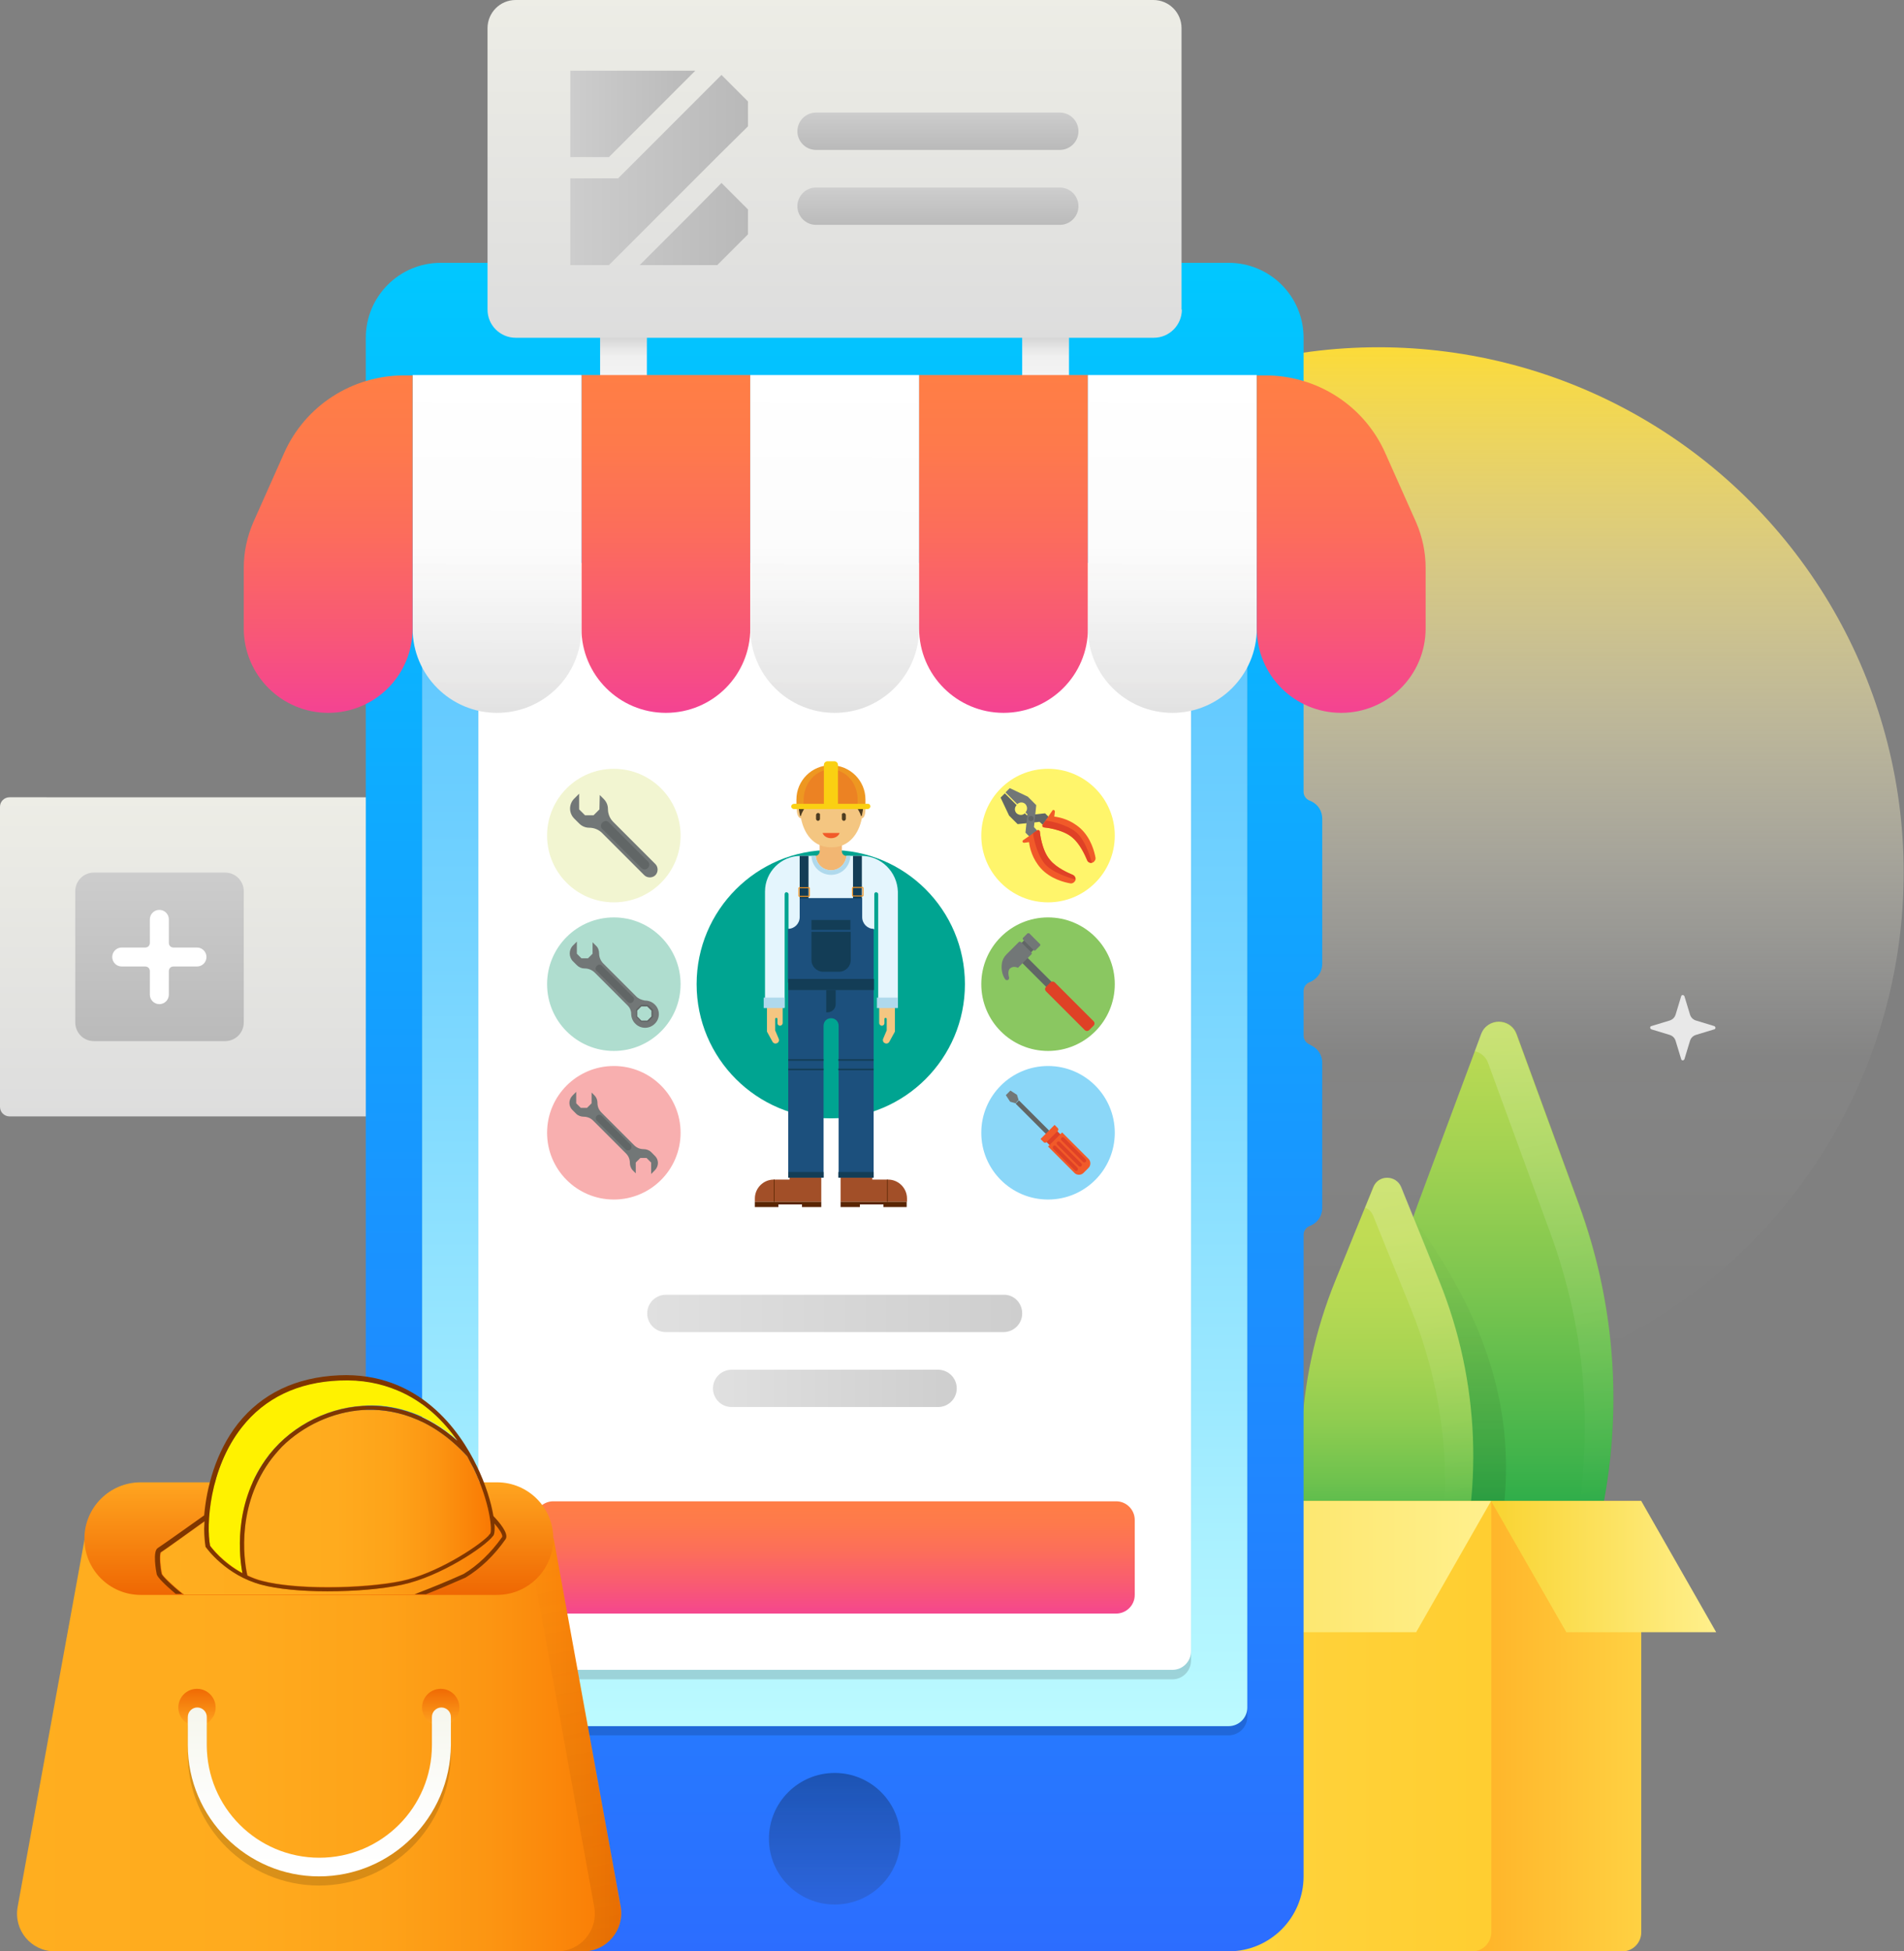 <svg xmlns="http://www.w3.org/2000/svg" viewBox="0 0 581.9 596.2"><rect x="0" y="0" width="581.9" height="596.2" fill="#808080" stroke="none"/><linearGradient id="a" gradientUnits="userSpaceOnUse" x1="87.45" y1="-253.093" x2="87.45" y2="-154.626" gradientTransform="translate(0 496.374)"><stop offset="0" stop-color="#edede6"/><stop offset="1" stop-color="#ddd"/></linearGradient><path d="M174.8 338.2c0 1.6-1.3 2.9-2.9 2.9H2.9c-1.6 0-2.9-1.3-2.9-2.9v-91.7c0-1.6 1.3-2.9 2.9-2.9H172c1.6 0 2.9 1.3 2.9 2.9l-.1 91.7z" fill="url(#a)"/><linearGradient id="b" gradientUnits="userSpaceOnUse" x1="421.3" y1="-396.743" x2="421.3" y2="-70.762" gradientTransform="translate(0 496.374)"><stop offset="0" stop-color="#ffdc2e"/><stop offset=".056" stop-color="#ffe045" stop-opacity=".921"/><stop offset=".223" stop-color="#ffea84" stop-opacity=".687"/><stop offset=".375" stop-color="#fff3b5" stop-opacity=".472"/><stop offset=".507" stop-color="#fff9d9" stop-opacity=".286"/><stop offset=".615" stop-color="#fffdef" stop-opacity=".134"/><stop offset=".684" stop-color="#fffef7" stop-opacity=".036"/><stop offset=".784" stop-color="#fffffc" stop-opacity=".025"/><stop offset="1" stop-color="#fff" stop-opacity="0"/></linearGradient><circle cx="421.3" cy="266.6" r="160.5" fill="url(#b)"/><linearGradient id="c" gradientUnits="userSpaceOnUse" x1="457.849" y1="-196.11" x2="457.849" y2="-.457" gradientTransform="translate(0 496.374)"><stop offset="0" stop-color="#c3dd54"/><stop offset=".103" stop-color="#bada53"/><stop offset=".272" stop-color="#a2d252"/><stop offset=".485" stop-color="#7ac54f"/><stop offset=".734" stop-color="#43b44b"/><stop offset="1" stop-color="#009e47"/></linearGradient><path d="M433.5 367.4l19.2-51.5c1.9-5 8.9-5 10.8 0l19 51.9c11.3 30.8 13.6 63.8 6.7 95.9l-5.7 26.5h-51.4l-5.6-25.9c-7-32.5-4.5-65.9 7-96.9z" fill="url(#c)"/><linearGradient id="d" gradientUnits="userSpaceOnUse" x1="445.286" y1="-132.515" x2="445.286" y2="-2.393" gradientTransform="translate(0 496.374)"><stop offset="0" stop-color="#304f26" stop-opacity="0"/><stop offset=".29" stop-color="#274b1f" stop-opacity=".058"/><stop offset=".762" stop-color="#0f400c" stop-opacity=".152"/><stop offset="1" stop-color="#003900" stop-opacity=".2"/></linearGradient><path d="M431.9 371.8c15.3 22.3 41.5 61 20.6 118.4h-22.2l1.6-118.4z" fill="url(#d)"/><linearGradient id="e" gradientUnits="userSpaceOnUse" x1="423.95" y1="-145.276" x2="423.95" y2="-2.005" gradientTransform="translate(0 496.374)"><stop offset="0" stop-color="#c3dd54"/><stop offset=".181" stop-color="#c0dc54"/><stop offset=".327" stop-color="#b6d953"/><stop offset=".461" stop-color="#a5d352"/><stop offset=".587" stop-color="#8dcc50"/><stop offset=".708" stop-color="#6ec24e"/><stop offset=".825" stop-color="#48b54c"/><stop offset=".936" stop-color="#1da749"/><stop offset="1" stop-color="#009e47"/></linearGradient><path d="M408.1 391.3l11.6-28.6c1.5-3.8 6.9-3.8 8.5 0l11.6 28.6c12.5 30.7 13.8 64.8 3.9 96.4l-.8 2.5H405l-.8-2.5c-9.9-31.7-8.6-65.7 3.9-96.4z" fill="url(#e)"/><linearGradient id="f" gradientUnits="userSpaceOnUse" x1="503.413" y1="31.026" x2="449.116" y2="31.026" gradientTransform="translate(0 496.374)"><stop offset="0" stop-color="#ffd243"/><stop offset="1" stop-color="#ffb227"/></linearGradient><path d="M495.9 596.2H450V458.6h51.6v131.8c0 3.2-2.6 5.8-5.7 5.8z" fill="url(#f)"/><linearGradient id="g" gradientUnits="userSpaceOnUse" x1="295.3" y1="31.026" x2="455.8" y2="31.026" gradientTransform="translate(0 496.374)"><stop offset="0" stop-color="#ffde52"/><stop offset=".618" stop-color="#ffd23a"/><stop offset="1" stop-color="#ffce31"/></linearGradient><path d="M450 596.2H301c-3.2 0-5.7-2.6-5.7-5.7V464.3c0-3.2 2.6-5.7 5.7-5.7h154.8v131.8c-.1 3.2-2.6 5.8-5.8 5.8z" fill="url(#g)"/><linearGradient id="h" gradientUnits="userSpaceOnUse" x1="456.731" y1="-17.724" x2="525.22" y2="-17.724" gradientTransform="translate(0 496.374)"><stop offset="0" stop-color="#f9d432"/><stop offset="1" stop-color="#fff08d"/></linearGradient><path d="M524.5 498.7h-45.8l-23-40.1h45.9l22.9 40.1z" fill="url(#h)"/><linearGradient id="i" gradientUnits="userSpaceOnUse" x1="272.3" y1="-17.724" x2="455.7" y2="-17.724" gradientTransform="translate(0 496.374)"><stop offset="0" stop-color="#f9d432"/><stop offset="1" stop-color="#fff08d"/></linearGradient><path d="M432.8 498.7H272.3l22.9-40.1h160.5l-22.9 40.1z" fill="url(#i)"/><linearGradient id="j" gradientUnits="userSpaceOnUse" x1="257.95" y1="-424.717" x2="257.95" y2="100.144" gradientTransform="translate(0 496.374)"><stop offset="0" stop-color="#00c9ff"/><stop offset="1" stop-color="#2c6dff"/></linearGradient><path d="M404.1 294.5v-44.4c0-2.2-1.2-4.2-3.2-5.2l-.9-.4c-1-.5-1.6-1.5-1.6-2.6V103.2c0-12.7-10.3-22.9-22.9-22.9H134.7c-12.7 0-22.9 10.3-22.9 22.9v470.1c0 12.7 10.3 22.9 22.9 22.9h240.8c12.7 0 22.9-10.3 22.9-22.9v-196c0-1.1.6-2.1 1.6-2.6l.9-.4c2-1 3.2-3 3.2-5.2v-44.4c0-2.2-1.2-4.2-3.2-5.2l-.9-.5c-1-.5-1.6-1.5-1.6-2.6v-13.6c0-1.1.6-2.1 1.6-2.6l.9-.4c2-1.1 3.2-3.1 3.2-5.3z" fill="url(#j)"/><path d="M381.2 524.5c0 3.2-2.6 5.7-5.7 5.7H134.7c-3.2 0-5.7-2.6-5.7-5.7V123.3c0-3.2 2.6-5.7 5.7-5.7h240.8c3.2 0 5.7 2.6 5.7 5.7v401.2z" opacity=".15"/><linearGradient id="k" gradientUnits="userSpaceOnUse" x1="255.1" y1="-380.767" x2="255.1" y2="28.227" gradientTransform="translate(0 496.374)"><stop offset="0" stop-color="#55c2ff"/><stop offset=".167" stop-color="#5ec7ff"/><stop offset=".438" stop-color="#76d4ff"/><stop offset=".779" stop-color="#9eeaff"/><stop offset="1" stop-color="#bbfaff"/></linearGradient><path d="M381.2 521.7c0 3.2-2.6 5.7-5.7 5.7H134.7c-3.2 0-5.7-2.6-5.7-5.7V120.4c0-3.2 2.6-5.7 5.7-5.7h240.8c3.2 0 5.7 2.6 5.7 5.7v401.3z" fill="url(#k)"/><path d="M358.3 513.1H151.9c-3.2 0-5.7-2.6-5.7-5.7V174.8H364v332.5c0 3.2-2.5 5.8-5.7 5.8z" opacity=".15"/><linearGradient id="l" gradientUnits="userSpaceOnUse" x1="190.55" y1="-378.617" x2="190.55" y2="-396.454" gradientTransform="translate(0 496.374)"><stop offset="0" stop-color="#f5f5f5"/><stop offset=".079" stop-color="#f4f4f4"/><stop offset="1" stop-color="#ebebeb"/></linearGradient><path d="M183.4 100.3h14.3v17.2h-14.3v-17.2z" fill="url(#l)"/><linearGradient id="m" gradientUnits="userSpaceOnUse" x1="319.55" y1="-378.617" x2="319.55" y2="-396.454" gradientTransform="translate(0 496.374)"><stop offset="0" stop-color="#f5f5f5"/><stop offset=".079" stop-color="#f4f4f4"/><stop offset="1" stop-color="#ebebeb"/></linearGradient><path d="M312.4 100.3h14.3v17.2h-14.3v-17.2z" fill="url(#m)"/><path d="M358.3 510.2H151.9c-3.2 0-5.7-2.6-5.7-5.7V172H364v332.5c0 3.1-2.5 5.7-5.7 5.7z" fill="#fff"/><linearGradient id="n" gradientUnits="userSpaceOnUse" x1="255.1" y1="-497.807" x2="255.1" y2="-392.396" gradientTransform="translate(0 496.374)"><stop offset="0" stop-color="#edede6"/><stop offset="1" stop-color="#ddd"/></linearGradient><path d="M361.2 94.6c0 4.7-3.8 8.6-8.6 8.6h-195c-4.7 0-8.6-3.8-8.6-8.6v-86c0-4.7 3.8-8.6 8.6-8.6h194.9c4.7 0 8.6 3.8 8.6 8.6v86h.1z" fill="url(#n)"/><linearGradient id="o" gradientUnits="userSpaceOnUse" x1="286.65" y1="-462.217" x2="286.65" y2="-450.274" gradientTransform="translate(0 496.374)"><stop offset="0" stop-color="#cdcdcd"/><stop offset="1" stop-color="#b9b9b9"/></linearGradient><path d="M329.6 40.1c0 3.2-2.6 5.7-5.7 5.7h-74.5c-3.2 0-5.7-2.6-5.7-5.7 0-3.2 2.6-5.7 5.7-5.7h74.5c3.2 0 5.7 2.6 5.7 5.7z" fill="url(#o)"/><linearGradient id="p" gradientUnits="userSpaceOnUse" x1="286.65" y1="-438.809" x2="286.65" y2="-426.606" gradientTransform="translate(0 496.374)"><stop offset="0" stop-color="#cdcdcd"/><stop offset="1" stop-color="#b9b9b9"/></linearGradient><path d="M323.9 57.3h-74.5c-3.2 0-5.7 2.6-5.7 5.7 0 3.2 2.6 5.7 5.7 5.7h74.5c3.2 0 5.7-2.6 5.7-5.7s-2.5-5.7-5.7-5.7z" fill="url(#p)"/><linearGradient id="q" gradientUnits="userSpaceOnUse" x1="255.1" y1="87.869" x2="255.1" y2="44.872" gradientTransform="translate(0 496.374)"><stop offset="0" stop-color="#302926" stop-opacity=".15"/><stop offset="1" stop-opacity=".3"/></linearGradient><circle cx="255.1" cy="561.8" r="20.1" fill="url(#q)"/><linearGradient id="r" gradientUnits="userSpaceOnUse" x1="255.1" y1="-38.485" x2="255.1" y2="-1.877" gradientTransform="translate(0 496.374)"><stop offset="0" stop-color="#ff7e45"/><stop offset=".198" stop-color="#fe7a4b"/><stop offset=".458" stop-color="#fc6d5b"/><stop offset=".75" stop-color="#f85876"/><stop offset="1" stop-color="#f44293"/></linearGradient><path d="M346.8 487.3c0 3.2-2.6 5.7-5.7 5.7h-172c-3.2 0-5.7-2.6-5.7-5.7v-22.9c0-3.2 2.6-5.7 5.7-5.7h172c3.2 0 5.7 2.6 5.7 5.7v22.9z" fill="url(#r)"/><linearGradient id="s" gradientUnits="userSpaceOnUse" x1="197.8" y1="-95.075" x2="312.4" y2="-95.075" gradientTransform="translate(0 496.374)"><stop offset="0" stop-color="#e0e0e0"/><stop offset="1" stop-color="#cecece"/></linearGradient><path d="M312.4 401.3c0 3.2-2.6 5.7-5.7 5.7H203.5c-3.2 0-5.7-2.6-5.7-5.7 0-3.2 2.6-5.7 5.7-5.7h103.2c3.2-.1 5.7 2.5 5.7 5.7z" fill="url(#s)"/><linearGradient id="t" gradientUnits="userSpaceOnUse" x1="217.9" y1="-72.174" x2="292.4" y2="-72.174" gradientTransform="translate(0 496.374)"><stop offset="0" stop-color="#e0e0e0"/><stop offset="1" stop-color="#cecece"/></linearGradient><path d="M292.4 424.2c0 3.2-2.6 5.7-5.7 5.7h-63.1c-3.2 0-5.7-2.6-5.7-5.7 0-3.2 2.6-5.7 5.7-5.7h63.1c3.1 0 5.7 2.5 5.7 5.7z" fill="url(#t)"/><linearGradient id="u" gradientUnits="userSpaceOnUse" x1="190.55" y1="-387.634" x2="190.55" y2="-393.188" gradientTransform="translate(0 496.374)"><stop offset="0" stop-color="#302926" stop-opacity="0"/><stop offset="1" stop-opacity=".1"/></linearGradient><path d="M183.4 103.2h14.3v5.7h-14.3v-5.7z" fill="url(#u)"/><linearGradient id="v" gradientUnits="userSpaceOnUse" x1="319.55" y1="-387.634" x2="319.55" y2="-393.188" gradientTransform="translate(0 496.374)"><stop offset="0" stop-color="#302926" stop-opacity="0"/><stop offset="1" stop-opacity=".1"/></linearGradient><path d="M312.4 103.2h14.3v5.7h-14.3v-5.7z" fill="url(#v)"/><linearGradient id="w" gradientUnits="userSpaceOnUse" x1="203.5" y1="-381.774" x2="203.5" y2="-277.767" gradientTransform="translate(0 496.374)"><stop offset="0" stop-color="#ff7e45"/><stop offset=".198" stop-color="#fe7a4b"/><stop offset=".458" stop-color="#fc6d5b"/><stop offset=".75" stop-color="#f85876"/><stop offset="1" stop-color="#f44293"/></linearGradient><path d="M203.5 217.8c-14.2 0-25.8-11.5-25.8-25.8v-77.4h51.6V192c0 14.3-11.5 25.8-25.8 25.8z" fill="url(#w)"/><linearGradient id="x" gradientUnits="userSpaceOnUse" x1="255.5" y1="-381.368" x2="254.425" y2="-278.182" gradientTransform="translate(0 496.374)"><stop offset="0" stop-color="#fff"/><stop offset=".637" stop-color="#fbfbfb"/><stop offset="1" stop-color="#f5f5f5"/></linearGradient><path d="M255.1 217.8c-14.2 0-25.8-11.5-25.8-25.8v-77.4h51.6V192c0 14.3-11.6 25.8-25.8 25.8z" fill="url(#x)"/><linearGradient id="y" gradientUnits="userSpaceOnUse" x1="152.3" y1="-381.368" x2="151.225" y2="-278.182" gradientTransform="translate(0 496.374)"><stop offset="0" stop-color="#fff"/><stop offset=".637" stop-color="#fbfbfb"/><stop offset="1" stop-color="#f5f5f5"/></linearGradient><path d="M151.9 217.8c-14.2 0-25.8-11.5-25.8-25.8v-77.4h51.6V192c0 14.3-11.5 25.8-25.8 25.8z" fill="url(#y)"/><linearGradient id="z" gradientUnits="userSpaceOnUse" x1="306.7" y1="-381.774" x2="306.7" y2="-277.767" gradientTransform="translate(0 496.374)"><stop offset="0" stop-color="#ff7e45"/><stop offset=".198" stop-color="#fe7a4b"/><stop offset=".458" stop-color="#fc6d5b"/><stop offset=".75" stop-color="#f85876"/><stop offset="1" stop-color="#f44293"/></linearGradient><path d="M306.7 217.8c-14.2 0-25.8-11.5-25.8-25.8v-77.4h51.6V192c0 14.3-11.6 25.8-25.8 25.8z" fill="url(#z)"/><linearGradient id="A" gradientUnits="userSpaceOnUse" x1="358.699" y1="-381.368" x2="357.625" y2="-278.182" gradientTransform="translate(0 496.374)"><stop offset="0" stop-color="#fff"/><stop offset=".637" stop-color="#fbfbfb"/><stop offset="1" stop-color="#f5f5f5"/></linearGradient><path d="M358.3 217.8c-14.2 0-25.8-11.5-25.8-25.8v-77.4h51.6V192c0 14.3-11.6 25.8-25.8 25.8z" fill="url(#A)"/><linearGradient id="B" gradientUnits="userSpaceOnUse" x1="409.9" y1="-381.674" x2="409.9" y2="-277.668" gradientTransform="translate(0 496.374)"><stop offset="0" stop-color="#ff7e45"/><stop offset=".198" stop-color="#fe7a4b"/><stop offset=".458" stop-color="#fc6d5b"/><stop offset=".75" stop-color="#f85876"/><stop offset="1" stop-color="#f44293"/></linearGradient><path d="M409.9 217.8c14.2 0 25.8-11.5 25.8-25.8v-18.5c0-4.8-1-9.5-2.9-13.9l-9.4-21.1c-6.4-14.5-20.8-23.8-36.7-23.8h-2.6V192c0 14.3 11.5 25.8 25.8 25.8z" fill="url(#B)"/><linearGradient id="C" gradientUnits="userSpaceOnUse" x1="1379.412" y1="-381.674" x2="1379.412" y2="-277.668" gradientTransform="matrix(-1 0 0 1 1479.712 496.374)"><stop offset="0" stop-color="#ff7e45"/><stop offset=".198" stop-color="#fe7a4b"/><stop offset=".458" stop-color="#fc6d5b"/><stop offset=".75" stop-color="#f85876"/><stop offset="1" stop-color="#f44293"/></linearGradient><path d="M100.3 217.8c-14.2 0-25.8-11.5-25.8-25.8v-18.5c0-4.8 1-9.5 2.9-13.9l9.4-21.1c6.4-14.5 20.8-23.8 36.7-23.8h2.6V192c0 14.3-11.5 25.8-25.8 25.8z" fill="url(#C)"/><linearGradient id="D" gradientUnits="userSpaceOnUse" x1="151.9" y1="-330.174" x2="151.9" y2="-278.172" gradientTransform="translate(0 496.374)"><stop offset="0" stop-color="#302926" stop-opacity="0"/><stop offset="1" stop-opacity=".08"/></linearGradient><path d="M151.9 217.8c-14.2 0-25.8-11.5-25.8-25.8v-25.8h51.6V192c0 14.3-11.5 25.8-25.8 25.8z" fill="url(#D)"/><linearGradient id="E" gradientUnits="userSpaceOnUse" x1="255.1" y1="-330.174" x2="255.1" y2="-278.172" gradientTransform="translate(0 496.374)"><stop offset="0" stop-color="#302926" stop-opacity="0"/><stop offset="1" stop-opacity=".08"/></linearGradient><path d="M255.1 217.8c-14.2 0-25.8-11.5-25.8-25.8v-25.8h51.6V192c0 14.3-11.6 25.8-25.8 25.8z" fill="url(#E)"/><linearGradient id="F" gradientUnits="userSpaceOnUse" x1="358.3" y1="-330.174" x2="358.3" y2="-278.172" gradientTransform="translate(0 496.374)"><stop offset="0" stop-color="#302926" stop-opacity="0"/><stop offset="1" stop-opacity=".08"/></linearGradient><path d="M358.3 217.8c-14.2 0-25.8-11.5-25.8-25.8v-25.8h51.6V192c0 14.3-11.6 25.8-25.8 25.8z" fill="url(#F)"/><linearGradient id="G" gradientUnits="userSpaceOnUse" x1="5.206" y1="36.726" x2="189.865" y2="36.726" gradientTransform="translate(0 496.374)"><stop offset="0" stop-color="#ffae1f"/><stop offset=".373" stop-color="#ffab1e"/><stop offset=".598" stop-color="#fea319"/><stop offset=".782" stop-color="#fc9512"/><stop offset=".945" stop-color="#fa8107"/><stop offset="1" stop-color="#f97803"/></linearGradient><path d="M178.3 596.2H16.7c-7.2 0-12.6-6.5-11.3-13.6L25.9 470h143.3l20.5 112.6c1.2 7.1-4.3 13.6-11.4 13.6z" fill="url(#G)"/><linearGradient id="H" gradientUnits="userSpaceOnUse" x1="97.45" y1="-43.023" x2="97.45" y2="-9.366" gradientTransform="translate(0 496.374)"><stop offset="0" stop-color="#ffa41f"/><stop offset="1" stop-color="#ef6803"/></linearGradient><path d="M169.1 470.1c0 9.5-7.7 17.2-17.2 17.2H43c-9.5 0-17.2-7.7-17.2-17.2s7.7-17.2 17.2-17.2h108.9c9.5 0 17.2 7.7 17.2 17.2z" fill="url(#H)"/><linearGradient id="I" gradientUnits="userSpaceOnUse" x1="60.2" y1="30.782" x2="60.2" y2="19.317" gradientTransform="translate(0 496.374)"><stop offset="0" stop-color="#ffa41f"/><stop offset=".064" stop-color="#fea01d"/><stop offset="1" stop-color="#ef6803"/></linearGradient><circle cx="60.2" cy="521.7" r="5.7" fill="url(#I)"/><linearGradient id="J" gradientUnits="userSpaceOnUse" x1="134.7" y1="30.782" x2="134.7" y2="19.317" gradientTransform="translate(0 496.374)"><stop offset="0" stop-color="#ffa41f"/><stop offset=".064" stop-color="#fea01d"/><stop offset="1" stop-color="#ef6803"/></linearGradient><circle cx="134.7" cy="521.7" r="5.7" fill="url(#J)"/><path d="M97.5 576.1c-22.1 0-40.1-18-40.1-40.1v-8.6c0-1.6 1.3-2.9 2.9-2.9s2.9 1.3 2.9 2.9v8.6c0 19 15.4 34.4 34.4 34.4S132 555 132 536v-8.6c0-1.6 1.3-2.9 2.9-2.9 1.6 0 2.9 1.3 2.9 2.9v8.6c-.2 22.1-18.2 40.1-40.3 40.1z" opacity=".15"/><linearGradient id="K" gradientUnits="userSpaceOnUse" x1="97.6" y1="25.326" x2="97.6" y2="77.68" gradientTransform="translate(0 496.374)"><stop offset="0" stop-color="#f5f6ed"/><stop offset=".042" stop-color="#f6f7ee"/><stop offset=".529" stop-color="#fdfdfb"/><stop offset="1" stop-color="#fff"/></linearGradient><path d="M97.5 573.3c-22.1 0-40.1-18-40.1-40.1v-8.6c0-1.6 1.3-2.9 2.9-2.9s2.9 1.3 2.9 2.9v8.6c0 19 15.4 34.4 34.4 34.4s34.4-15.4 34.4-34.4v-8.6c0-1.6 1.3-2.9 2.9-2.9 1.6 0 2.9 1.3 2.9 2.9v8.6c-.2 22.1-18.2 40.1-40.3 40.1z" fill="url(#K)"/><linearGradient id="L" gradientUnits="userSpaceOnUse" x1="159.873" y1="-16.598" x2="181.729" y2="101.996" gradientTransform="translate(0 496.374)"><stop offset="0" stop-color="#6a2000" stop-opacity="0"/><stop offset="1" stop-color="#792d00" stop-opacity=".15"/></linearGradient><path d="M178.3 596.2h-8c7.2 0 12.6-6.5 11.3-13.6l-18.1-99.8.6-.6c3.1-3.1 5-7.4 5-12.2l20.5 112.6c1.3 7.1-4.2 13.6-11.3 13.6z" fill="url(#L)"/><path d="M514.8 304.4l1.7 5.6c.3.9.9 1.5 1.8 1.8l5.6 1.7c.5.2.5.9 0 1l-5.6 1.7c-.9.3-1.5.9-1.8 1.8l-1.7 5.6c-.2.5-.9.5-1 0l-1.7-5.6c-.3-.9-.9-1.5-1.8-1.8l-5.6-1.7c-.5-.2-.5-.9 0-1l5.6-1.7c.9-.3 1.5-.9 1.8-1.8l1.7-5.6c.1-.5.8-.5 1 0z" fill="#e8e8e8"/><linearGradient id="M" gradientUnits="userSpaceOnUse" x1="492.355" y1="-37.366" x2="460.109" y2="-185.339" gradientTransform="translate(0 496.374)"><stop offset="0" stop-color="#ffffed" stop-opacity="0"/><stop offset=".471" stop-color="#fffff1" stop-opacity=".094"/><stop offset=".958" stop-color="#fffffe" stop-opacity=".192"/><stop offset="1" stop-color="#fff" stop-opacity=".2"/></linearGradient><path d="M490.1 458.6h-7.2c3.6-28.7.5-55.6-9.1-81.9l-19-51.9c-.7-2-2.4-3.3-4.1-3.6l1.9-5.2c1.9-5 8.9-5 10.8 0l19 51.9c10.7 29.1 13.4 59.2 7.7 90.7z" fill="url(#M)"/><linearGradient id="N" gradientUnits="userSpaceOnUse" x1="446.731" y1="-36.478" x2="425.592" y2="-135.008" gradientTransform="translate(0 496.374)"><stop offset="0" stop-color="#ffffed" stop-opacity="0"/><stop offset=".471" stop-color="#fffff1" stop-opacity=".094"/><stop offset=".958" stop-color="#fffffe" stop-opacity=".192"/><stop offset="1" stop-color="#fff" stop-opacity=".2"/></linearGradient><path d="M449.6 458.6h-8c.7-20.1-2.8-39.8-10.3-58.5l-4.3-10.6-3.6-8.8-3.7-9.2c-.5-1.2-1.4-2.1-2.5-2.5l2.6-6.3c1.5-3.8 6.9-3.8 8.5 0l.9 2.3 2.8 6.9 7.9 19.4c8.6 21.4 11.9 44.4 9.7 67.3z" fill="url(#N)"/><linearGradient id="O" gradientUnits="userSpaceOnUse" x1="48.75" y1="-230.884" x2="48.75" y2="-175.972" gradientTransform="translate(0 496.374)"><stop offset="0" stop-color="#cdcdcd"/><stop offset="1" stop-color="#b9b9b9"/></linearGradient><path d="M74.5 312.4c0 3.2-2.6 5.7-5.7 5.7H28.7c-3.2 0-5.7-2.6-5.7-5.7v-40.1c0-3.2 2.6-5.7 5.7-5.7h40.1c3.2 0 5.7 2.6 5.7 5.7v40.1z" fill="url(#O)"/><path d="M60.2 289.5H53c-.8 0-1.4-.6-1.4-1.4v-7.2c0-1.6-1.3-2.9-2.9-2.9-1.6 0-2.9 1.3-2.9 2.9v7.2c0 .8-.6 1.4-1.4 1.4h-7.2c-1.6 0-2.9 1.3-2.9 2.9s1.3 2.9 2.9 2.9h7.2c.8 0 1.4.6 1.4 1.4v7.2c0 1.6 1.3 2.9 2.9 2.9 1.6 0 2.9-1.3 2.9-2.9v-7.2c0-.8.6-1.4 1.4-1.4h7.2c1.6 0 2.9-1.3 2.9-2.9s-1.3-2.9-2.9-2.9z" fill="#fff"/><linearGradient id="P" gradientUnits="userSpaceOnUse" x1="174.3" y1="561.2" x2="212.55" y2="561.2" gradientTransform="matrix(1 0 0 -1 0 596)"><stop offset="0" stop-color="#cdcdcd"/><stop offset="1" stop-color="#b9b9b9"/></linearGradient><path d="M174.3 21.6V48h11.8l26.4-26.4h-38.2z" fill="url(#P)"/><linearGradient id="Q" gradientUnits="userSpaceOnUse" x1="174.3" y1="544.05" x2="228.6" y2="544.05" gradientTransform="matrix(1 0 0 -1 0 596)"><stop offset="0" stop-color="#cdcdcd"/><stop offset="1" stop-color="#b9b9b9"/></linearGradient><path d="M228.6 38.6V31l-8.1-8.1-31.6 31.6h-14.6V81h11.8l34.4-34.4 8.1-8zm0 25.4l-8.1-8.1-8.3 8.4L195.5 81h23.7l9.4-9.4V64z" fill="url(#Q)"/><circle cx="253.9" cy="300.7" r="41" fill="#00a491"/><path d="M258.7 261.5c-.8 0-1.4-.6-1.4-1.4v-2.9h-6.8v2.9c0 .8-.6 1.4-1.4 1.4l-1.7 1.8 1 4 5.5.7 5.5-.7 1-4-1.7-1.8z" fill="#f2b672"/><path d="M251 358.7v8.5h-20.3v-1c0-3.2 2.6-5.8 5.8-5.8h4.8v-1.8l9.7.1z" fill="#a24f28"/><path d="M230.7 367.2v1.6h7.2v-.8h7.2v.8h5.9v-1.6h-20.3z" fill="#5a2603"/><path d="M256.9 358.7v8.5h20.3v-1c0-3.2-2.6-5.8-5.8-5.8h-4.8v-1.8l-9.7.1z" fill="#a24f28"/><path d="M277.1 367.2v1.6H270v-.8h-7.2v.8h-5.9v-1.6h20.2z" fill="#5a2603"/><path d="M263.3 261.5h-4.6c-.2 2.4-2.2 4.4-4.7 4.4s-4.5-1.9-4.7-4.4h-4.6c-6 0-10.9 4.9-10.9 10.9v35.4h6v-34.6c0-.3.2-.6.5-.6.4 0 .7.3.7.6v10.7l13.1.8 13.1-.8v-10.7c0-.3.2-.6.5-.6.4 0 .7.3.7.6v34.6h6v-35.4c-.2-6-5.1-10.9-11.1-10.9z" fill="#e4f5fd"/><path d="M259.9 261.5h-1.2c-.2 2.4-2.2 4.4-4.7 4.4s-4.5-1.9-4.7-4.4H248c.1 3.2 2.7 5.8 6 5.8s5.8-2.6 5.9-5.8z" fill="#afd9ec"/><path d="M240.9 300.2v59.6h10.8v-46.4c0-1.3 1-2.3 2.3-2.3s2.3 1 2.3 2.3v46.4H267v-59.6h-26.1zm22.6-20v-5.8h-19.1v5.8c0 2-1.6 3.6-3.6 3.6v16.4H267v-16.4c-1.9 0-3.5-1.6-3.5-3.6z" fill="#1c507d"/><path d="M240.9 299.1h26.2v3.4h-26.2v-3.4zm3.5-37.6h2.7v13h-2.7v-13z" fill="#133d56"/><path d="M247.2 271.1h-2.9c-.1 0-.3.1-.3.3v2.3c0 .1.1.3.3.3h2.9c.1 0 .3-.1.3-.3v-2.3c0-.2-.1-.3-.3-.3zm0 2.6h-2.9v-2.3h2.9v2.3z" fill="#f7941e"/><path d="M260.7 261.5h2.7v13h-2.7v-13z" fill="#133d56"/><path d="M260.4 271.3v2.3c0 .1.1.3.3.3h2.9c.1 0 .3-.1.3-.3v-2.3c0-.1-.1-.3-.3-.3h-2.9c-.2.1-.3.2-.3.3zm.3 0h2.9v2.3h-2.9v-2.3z" fill="#f7941e"/><path d="M248 281.1h11.9v3H248v-3zm0 3.6v8.6c0 2 1.6 3.6 3.6 3.6h4.8c2 0 3.6-1.6 3.6-3.6v-8.6h-12zm4.5 17.8v6.8h.4c1.4 0 2.5-1.1 2.5-2.5v-4.3h-2.9zm-11.6 55.6h10.8v1.7h-10.8v-1.7zm15.3 0H267v1.7h-10.8v-1.7z" fill="#133d56"/><path d="M234.4 307.8v7.4l1.7 3.1c.3.5.9.7 1.4.4.5-.2.7-.8.5-1.3l-1.1-2.6v-3.5c0-.2.2-.3.4-.3s.3.2.3.3v1.3c0 .5.4.8.8.8s.8-.4.8-.8v-4.8h-4.8zm39.1 0v7.4l-1.7 3.1c-.3.5-.9.7-1.4.4-.5-.2-.7-.8-.5-1.3l1.1-2.6v-3.5c0-.2-.2-.3-.4-.3s-.3.2-.3.3v1.3c0 .5-.4.8-.8.8s-.8-.4-.8-.8v-4.8h4.8z" fill="#f4c681"/><path d="M233.4 304.8h6.4v3.2h-6.4v-3.2zm34.6 0h6.4v3.2H268v-3.2z" fill="#afd9ec"/><path d="M264.5 247l-.9-.1v-.4c0-5.7-4.3-10.3-9.6-10.3s-9.6 4.6-9.6 10.3v.4l-.9.1s-.1 2.9 1.3 3c.9 4.6 3.7 8.9 9.3 8.9 5.5 0 8.4-4.3 9.3-8.9 1.2-.1 1.1-3 1.1-3z" fill="#f4c681"/><path d="M244.1 246.5c0 .6.2 1.9.4 2.7 0 .2.3.2.3 0 .1-.4.3-.9.6-1.4.5-.8.9-1.9.9-1.9s-2.1-.3-2.2.6zm19.7 0c0 .6-.2 1.9-.4 2.7 0 .2-.3.2-.3 0-.1-.4-.3-.9-.6-1.4-.5-.8-.9-1.9-.9-1.9s2.1-.3 2.2.6z" fill="#4d3c21"/><path d="M253.9 233.8c-5.8 0-10.5 4.7-10.5 10.5v2h21.1v-2c0-5.8-4.7-10.5-10.6-10.5z" fill="#ee9721"/><path d="M253.9 235.1c-4.6 0-8.3 4.2-8.3 9.4v1.8h16.5v-1.8c.1-5.2-3.6-9.4-8.2-9.4z" fill="#ec8223"/><path d="M265.3 245.6h-9.2v-11.9c0-.6-.5-1.1-1.1-1.1h-2.1c-.6 0-1.1.5-1.1 1.1v11.9h-9.2c-.4 0-.8.4-.8.8s.4.8.8.8h22.6c.4 0 .8-.4.8-.8 0-.5-.3-.8-.7-.8z" fill="#fad012"/><path d="M250 248.4c-.3 0-.6.3-.6.6v1.2c0 .3.3.6.6.6s.6-.3.6-.6V249c.1-.3-.2-.6-.6-.6zm7.9 0c.3 0 .6.3.6.6v1.2c0 .3-.3.6-.6.6s-.6-.3-.6-.6V249c-.1-.3.2-.6.6-.6z" fill="#4d3c21"/><path d="M251.4 254.5c.3.9 1.3 1.6 2.6 1.6s2.3-.7 2.6-1.6h-5.2z" fill="#f15a29"/><path d="M236.5 360.4h.2v6.8h-.2v-6.8zm34.6 0h.2v6.8h-.2v-6.8z" fill="#5a2603"/><path d="M240.9 323.6h10.8v.5h-10.8v-.5zm0 2.9h10.8v.5h-10.8v-.5zm15.3-2.9H267v.5h-10.8v-.5zm0 2.9H267v.5h-10.8v-.5z" fill="#133d56"/><circle cx="320.3" cy="346.1" r="20.4" fill="#8bd7f8"/><path d="M310.4 337.2l1-1 9.5 9.5-1 1-9.5-9.5z" fill="#616666"/><path d="M319.5 348.6l3.3-3.3 1.7 1.7-3.3 3.3-1.7-1.7z" fill="#df4126"/><path d="M318 348l1 1c.2.2.6.2.8 0l3.5-3.5c.2-.2.2-.6 0-.8l-1-1-4.3 4.3zm2.3 2.3l8.1 8.1c.7.7 2 .7 2.7 0l1.6-1.6c.7-.7.7-2 0-2.7l-8.1-8.1-4.3 4.3z" fill="#f15a29"/><path d="M323.1 348.9c-.2.2-.2.6 0 .8l6.6 6.6c.2.2.6.2.8 0 .2-.2.2-.6 0-.8l-6.6-6.6c-.2-.2-.6-.2-.8 0zm-1.2 1.3c-.2.2-.2.6 0 .8l6.6 6.6c.2.2.6.2.8 0 .2-.2.2-.6 0-.8l-6.6-6.6c-.3-.3-.6-.3-.8 0zm2.5-2.6c.2-.2.6-.2.8 0l6.6 6.6c.2.2.2.6 0 .8-.2.2-.6.2-.8 0l-6.6-6.6c-.2-.2-.2-.5 0-.8z" fill="#df4126"/><path d="M308.8 333.2l-.7.7-.7.7 1.3 2 1.7.5.4-.5.5-.5-.5-1.6-2-1.3z" fill="#727777"/><circle cx="320.3" cy="255.3" r="20.4" fill="#fff56b"/><path d="M329.9 253.5c-4.1-3.7-9.1-3.6-9.1-3.6l-1.4-1.4-5.6.6-.6-.6c-.7.7-1.8.6-2.5 0-.7-.7-.7-1.8 0-2.5l-3.6-3.6-1.3 1.3 2.6 5.5 2.6 2.6 6.7-.7 1.4 1.3s5.8.5 9 3.2c2.5 2.1 4.1 5.6 4.6 7.1.2.4.6.6 1 .5s.7-.5.6-.9c-.3-1.8-1.3-5.9-4.4-8.8z" fill="#616666"/><path d="M318.4 264.9c-3.7-4.1-3.6-9.1-3.6-9.1l-1.4-1.4.6-5.6-.6-.6c.7-.7.6-1.8 0-2.5-.7-.7-1.8-.7-2.5 0l-3.6-3.6 1.3-1.3 5.5 2.6 2.6 2.6-.7 6.7 1.3 1.4s.5 5.8 3.2 9c2.1 2.5 5.6 4.1 7.1 4.6.4.2.6.6.5 1s-.5.7-.9.6c-1.8-.3-5.9-1.3-8.8-4.4z" fill="#727777"/><circle cx="315.1" cy="250.1" r=".8" fill="#616666"/><path d="M317.8 254.1c0-.4-.5-.6-.8-.4l-2.4 1.7-1.9 1.3c-.2.1-.2.3-.2.5.1.2.3.3.5.3l1.5-.2c.2 1.8 1 5.1 3.6 8 3 3.3 7.3 4.3 9 4.6.4.1.9-.1 1.2-.4.2-.2.3-.4.4-.6.2-.6-.2-1.3-.8-1.6-1.4-.6-4.9-2.1-6.9-4.5-2.7-3-3.2-8.6-3.2-8.7zm12.4-1c-2.9-2.6-6.2-3.4-8-3.6l.2-1.5c0-.2-.1-.4-.3-.5-.2-.1-.4 0-.5.2l-1.3 1.9-1.7 2.4c-.2.3 0 .8.4.8 0 0 5.7.5 8.7 3.1 2.4 2 3.9 5.5 4.5 6.9.2.6.9 1 1.6.8.2-.1.5-.2.6-.4.3-.3.5-.7.4-1.2-.3-1.6-1.3-5.9-4.6-8.9z" fill="#f15a29"/><path d="M317 253.7l-1.3.9c.2 1.4 1.1 6.2 3.5 9.2 2.2 2.7 7.2 4.3 9.4 4.9.1-.6-.2-1.2-.8-1.4-1.4-.6-4.9-2.1-6.9-4.5-2.6-3-3.1-8.6-3.1-8.7-.1-.4-.5-.6-.8-.4zm1.7-1.7l.9-1.3c1.4.2 6.2 1.1 9.2 3.5 2.7 2.2 4.3 7.2 4.9 9.4-.6.1-1.2-.2-1.4-.8-.6-1.4-2.1-4.9-4.5-6.9-3-2.6-8.6-3.1-8.7-3.1-.4-.1-.6-.5-.4-.8z" fill="#df4126"/><circle cx="187.6" cy="346.1" r="20.4" fill="#f8afaf"/><path d="M181.7 334.7l-.9-.9v3.3l-1.4 1.4h-1.9l-1.4-1.4v-3.5l-1.1 1.1c-1.3 1.3-1.3 3.3 0 4.5l1.1 1.1c.6.6 1.5.9 2.3.9 1.1 0 2.1.4 2.9 1.2l10 10c.8.8 1.2 1.8 1.2 2.9 0 .8.3 1.7.9 2.3l.9.9v-3.3l1.4-1.4h1.9l1.4 1.4v3.5l1.1-1.1c1.3-1.3 1.3-3.3 0-4.5L199 352c-.6-.6-1.5-.9-2.3-.9-1.1 0-2.1-.4-2.9-1.2l-10-10c-.8-.8-1.2-1.8-1.2-2.9 0-.9-.3-1.7-.9-2.3z" fill="#727777"/><path d="M182.4 340.9c-.4.4-.4 1.1 0 1.5l8.8 8.8c.4.4 1.1.4 1.5 0s.4-1.1 0-1.5l-8.8-8.8c-.4-.4-1.1-.4-1.5 0z" fill="#616666"/><g><circle cx="187.6" cy="255.3" r="20.4" fill="#f2f5d1"/><path d="M183.2 247.3l-1.8 1.8h-2.6l-1.8-1.8v-4.8l-1.5 1.5c-1.7 1.7-1.7 4.4 0 6.1l1.5 1.5c.9.9 2 1.3 3.1 1.3 1.5 0 2.9.6 3.9 1.6l12.9 12.9c.9.9 2.5.9 3.4 0s.9-2.5 0-3.4l-12.9-12.9c-1-1-1.6-2.4-1.6-3.9 0-1.1-.4-2.2-1.3-3.1l-1.2-1.2-.1 4.4z" fill="#727777"/><path d="M184.1 251.3c-.6.6-.6 1.5 0 2l11.9 11.9c.6.6 1.5.6 2 0 .6-.6.6-1.5 0-2l-11.9-11.9c-.5-.6-1.4-.6-2 0z" fill="#616666"/></g><g><circle cx="320.3" cy="300.7" r="20.4" fill="#8ac761"/><path d="M312.1 293.9l1.6-1.6 9.1 9.1-1.6 1.6-9.1-9.1zm-.2-5.5l1.6-1.6 2.9 2.9-1.6 1.6-2.9-2.9z" fill="#616666"/><path d="M314 285.2l-1.3 1.3c-.2.2-.2.4 0 .6l3.2 3.2c.2.2.4.2.6 0l1.3-1.3c.2-.2.2-.4 0-.6l-3.2-3.2c-.1-.1-.4-.1-.6 0zm-2.6 2.6l-3.8 3.8c-.8.8-1.3 1.8-1.4 2.8-.2 1.3-.1 3.2 1 4.8.2.3.7.4 1 .1.2-.2.2-.4.2-.6-.2-.7-.5-2.3.4-2.9 1.1-.8 2.3-.1 2.3-.1l.3-.3.2-.2 3.6-3.6c.2-.2.2-.4 0-.6l-3.2-3.2c-.2-.1-.4-.1-.6 0z" fill="#727777"/><path d="M321 300.2l-1.3 1.3c-.4.4-.4 1 0 1.4l11.8 11.8c.4.4 1 .4 1.4 0l1.3-1.3c.4-.4.4-1 0-1.4l-11.8-11.8c-.4-.4-1-.4-1.4 0z" fill="#df4126"/></g><g><circle cx="187.6" cy="300.7" r="20.4" fill="#afddcf"/><path d="M194.5 304.5l-10.1-10.1c-.8-.8-1.3-1.9-1.3-3.1 0-.9-.3-1.8-1-2.4l-1-1v3.5l-1.4 1.4h-2l-1.4-1.4v-3.7l-1.2 1.2c-1.3 1.3-1.3 3.5 0 4.8l1.2 1.2c.7.7 1.5 1 2.4 1 1.2 0 2.3.5 3.1 1.3l10.1 10.1c.6.6 1 1.5 1 2.4 0 1.1.4 2.3 1.4 3.2 1.6 1.5 4.1 1.5 5.7 0 1.8-1.6 1.8-4.4.1-6-.8-.8-1.9-1.2-3-1.2-1.1-.2-2-.6-2.6-1.2zm4.7 4.2v1.8l-1.3 1.3H196l-1.3-1.3v-1.8l1.3-1.3h1.8l1.4 1.3z" fill="#727777"/><path d="M195.9 307l-1.5 1.5v2.2l1.5 1.5h2.2l1.5-1.5v-2.2L198 307h-2.1zm3.2 1.8v1.8l-1.3 1.3H196l-1.3-1.3v-1.8l1.3-1.3h1.8l1.3 1.3zm-16.7-13.7c-.5.5-.5 1.2 0 1.6l9.4 9.4c.5.5 1.2.5 1.6 0 .5-.5.5-1.2 0-1.6l-9.4-9.4c-.4-.5-1.1-.5-1.6 0z" fill="#616666"/></g><path d="M62.5 464.8c-3.1 2.2-12.5 8.9-13.4 9.4 0 0-.1.1-.1.2 0-.1.1-.2.1-.2.9-.5 10.3-7.2 13.4-9.4zm48.4-34c-9.2.6-18.2 4.7-24.7 11.2 6.5-6.5 15.5-10.6 24.7-11.2 8.2-.5 20.4 1.6 31.9 14.2.7 1.3 1.3 2.5 1.9 3.6 5.1 10.6 5.8 19.2 5.1 20-.1.2-.3.4-.6.6.2-.2.4-.5.6-.7.7-.9.1-9.4-5.1-20-.5-1.1-1.2-2.3-1.9-3.6-11.5-12.5-23.7-14.6-31.9-14.1z" fill="none"/><path d="M110.8 429.5c-11.7.7-23.1 7-29.7 16.5-9.9 14-7.9 29.9-7 34.6-.9-4.7-2.9-20.5 7-34.6 6.6-9.4 18-15.7 29.7-16.5 1-.1 2-.1 3-.1-1.1.1-2.1.1-3 .1zm-47.9 43.1c-.3-1.3-.4-3.2-.4-5.4-.1 2.2.1 4.1.4 5.4z" fill="none"/><path d="M79.9 484.3c4.9 1.3 12.1 2 20.2 2 8.3 0 16.8-.7 22.7-2 11.8-2.5 25.4-11.6 27.9-14.9.4-.5.5-1.3.5-2.5 0 1.2-.2 2.1-.5 2.5-2.6 3.2-16.2 12.4-27.9 14.9-5.9 1.2-14.4 2-22.7 2-8.1-.1-15.3-.8-20.2-2-10.9-2.8-16.7-11.1-17-11.5 0 0 0-.1-.1-.1 0 0 0 .1.1.1.3.4 6.1 8.7 17 11.5zm73.7-14.8c.1-.7-.9-2.3-2.4-4 1.5 1.8 2.5 3.4 2.4 4zm-13.9-29.4s.1 0 0 0c-4-5.8-10-11.9-18.3-15.4 8.3 3.5 14.2 9.6 18.3 15.4z" fill="none"/><linearGradient id="R" gradientUnits="userSpaceOnUse" x1="74.649" y1="138.184" x2="150.028" y2="138.184" gradientTransform="matrix(1 0 0 -1 0 596)"><stop offset="0" stop-color="#ffae1f"/><stop offset=".373" stop-color="#ffab1e"/><stop offset=".598" stop-color="#fea319"/><stop offset=".782" stop-color="#fc9512"/><stop offset=".945" stop-color="#fa8107"/><stop offset="1" stop-color="#f97803"/></linearGradient><path d="M144.7 448.6c-.5-1.1-1.1-2.3-1.9-3.6-11.5-12.7-23.7-14.7-31.9-14.2-9.2.6-18.2 4.7-24.7 11.1-1.5 1.5-2.8 3.1-4 4.8-10.6 15.1-7.1 32.1-6.6 34.6 1.5.7 3 1.3 4.7 1.7 4.8 1.3 11.8 1.9 19.9 1.9 8.2 0 16.6-.7 22.4-1.9 10.6-2.2 23-10.2 26.6-13.8l.6-.6c.7-.9 0-9.4-5.1-20z" fill="url(#R)"/><path d="M121.4 424.7c-5-2.1-10.8-3.3-17.6-3-12.8.5-22.9 5.3-29.9 14.3-10 12.7-10.9 30.1-9.7 36.2.5.7 4 5.2 9.9 8.4-.9-4.7-2.9-20.5 7-34.6 6.6-9.4 18-15.8 29.7-16.5.9-.1 1.9-.1 3-.1 7.3.1 16.7 2.4 26 10.6-4.2-5.7-10.1-11.8-18.4-15.3z" fill="#fff200"/><linearGradient id="S" gradientUnits="userSpaceOnUse" x1="48.828" y1="120" x2="153.625" y2="120" gradientTransform="matrix(1 0 0 -1 0 596)"><stop offset="0" stop-color="#ffae1f"/><stop offset=".373" stop-color="#ffab1e"/><stop offset=".598" stop-color="#fea319"/><stop offset=".782" stop-color="#fc9512"/><stop offset=".945" stop-color="#fa8107"/><stop offset="1" stop-color="#f97803"/></linearGradient><path d="M153.6 469.7s0-.1.1-.2c0-.7-1-2.3-2.4-4 0 .5.1.9.1 1.3 0 1.2-.2 2.1-.5 2.5-2.6 3.2-16.2 12.4-27.9 14.9-5.9 1.2-14.4 2-22.7 2-8.2 0-15.4-.7-20.2-2-10.9-2.8-16.7-11.1-17-11.5 0 0 0-.1-.1-.1v-.1c-.3-1.3-.4-3.2-.4-5.4 0-.7 0-1.5.1-2.3-3.1 2.2-12.5 8.9-13.4 9.5 0 0-.1.1-.1.2-.3 1-.1 4.3.4 6.4.2.6 2.8 3.2 6.6 6.3H127c4.7-1.8 9.6-3.9 15-6.2 4.2-2.7 8.2-6.5 11.6-11.3z" fill="url(#S)"/><path d="M56 487.2c-3.9-3.1-6.4-5.7-6.6-6.3-.5-2.1-.7-5.4-.4-6.4 0-.1.1-.2.1-.2.9-.5 10.3-7.3 13.4-9.5 0 .8-.1 1.6-.1 2.3 0 2.2.2 4.1.4 5.4v.1s0 .1.1.1c.2.3 6.1 8.6 17 11.5 4.9 1.3 12.1 2 20.2 2 8.3 0 16.8-.7 22.7-2 11.8-2.5 25.4-11.6 27.9-14.9.4-.4.5-1.3.5-2.5 0-.4 0-.8-.1-1.3 1.5 1.7 2.5 3.3 2.4 4 0 .1 0 .1-.1.2-3.4 4.8-7.4 8.6-11.7 11.2-5.3 2.4-10.3 4.4-15 6.2h3.5c3.8-1.5 7.8-3.2 12.1-5.1 4.6-2.8 8.7-6.7 12.2-11.7 1.2-1.7-2.1-5.4-3.7-7.1-.7-4.2-2.4-9.8-5.1-15.3-5.1-10.6-17.6-28.8-42.1-27.7-13.2.6-23.6 5.6-30.9 14.8-6.9 8.8-9.6 19.8-10.3 28-1 .7-13.2 9.4-14.2 10-1.6 1-.5 7.1-.3 8s2.5 3.2 5.8 6H56v.2zm86.8-42.2c.7 1.3 1.3 2.5 1.9 3.6 5.1 10.6 5.8 19.2 5.1 20-.2.2-.4.4-.6.7-3.5 3.5-16 11.6-26.6 13.8-5.8 1.2-14.2 1.9-22.4 1.9-8.1 0-15.2-.7-19.9-1.9-1.7-.4-3.2-1-4.7-1.7-.6-2.4-4-19.5 6.6-34.6 1.2-1.7 2.6-3.3 4-4.8 6.5-6.4 15.5-10.6 24.7-11.2 8.2-.5 20.4 1.6 31.9 14.2zm-3-4.8c0-.1-.1-.1 0 0-9.3-8.3-18.8-10.6-26-10.7-1 0-2 0-3 .1-11.7.7-23.1 7-29.7 16.5-9.9 14.1-7.9 29.9-7 34.6-6-3.2-9.4-7.7-9.9-8.4-1.2-6.2-.3-23.5 9.7-36.2 7-8.9 17.1-13.8 29.9-14.3 6.8-.3 12.6.9 17.6 3 8.3 3.4 14.3 9.5 18.4 15.4z" fill="#7f3600"/></svg>